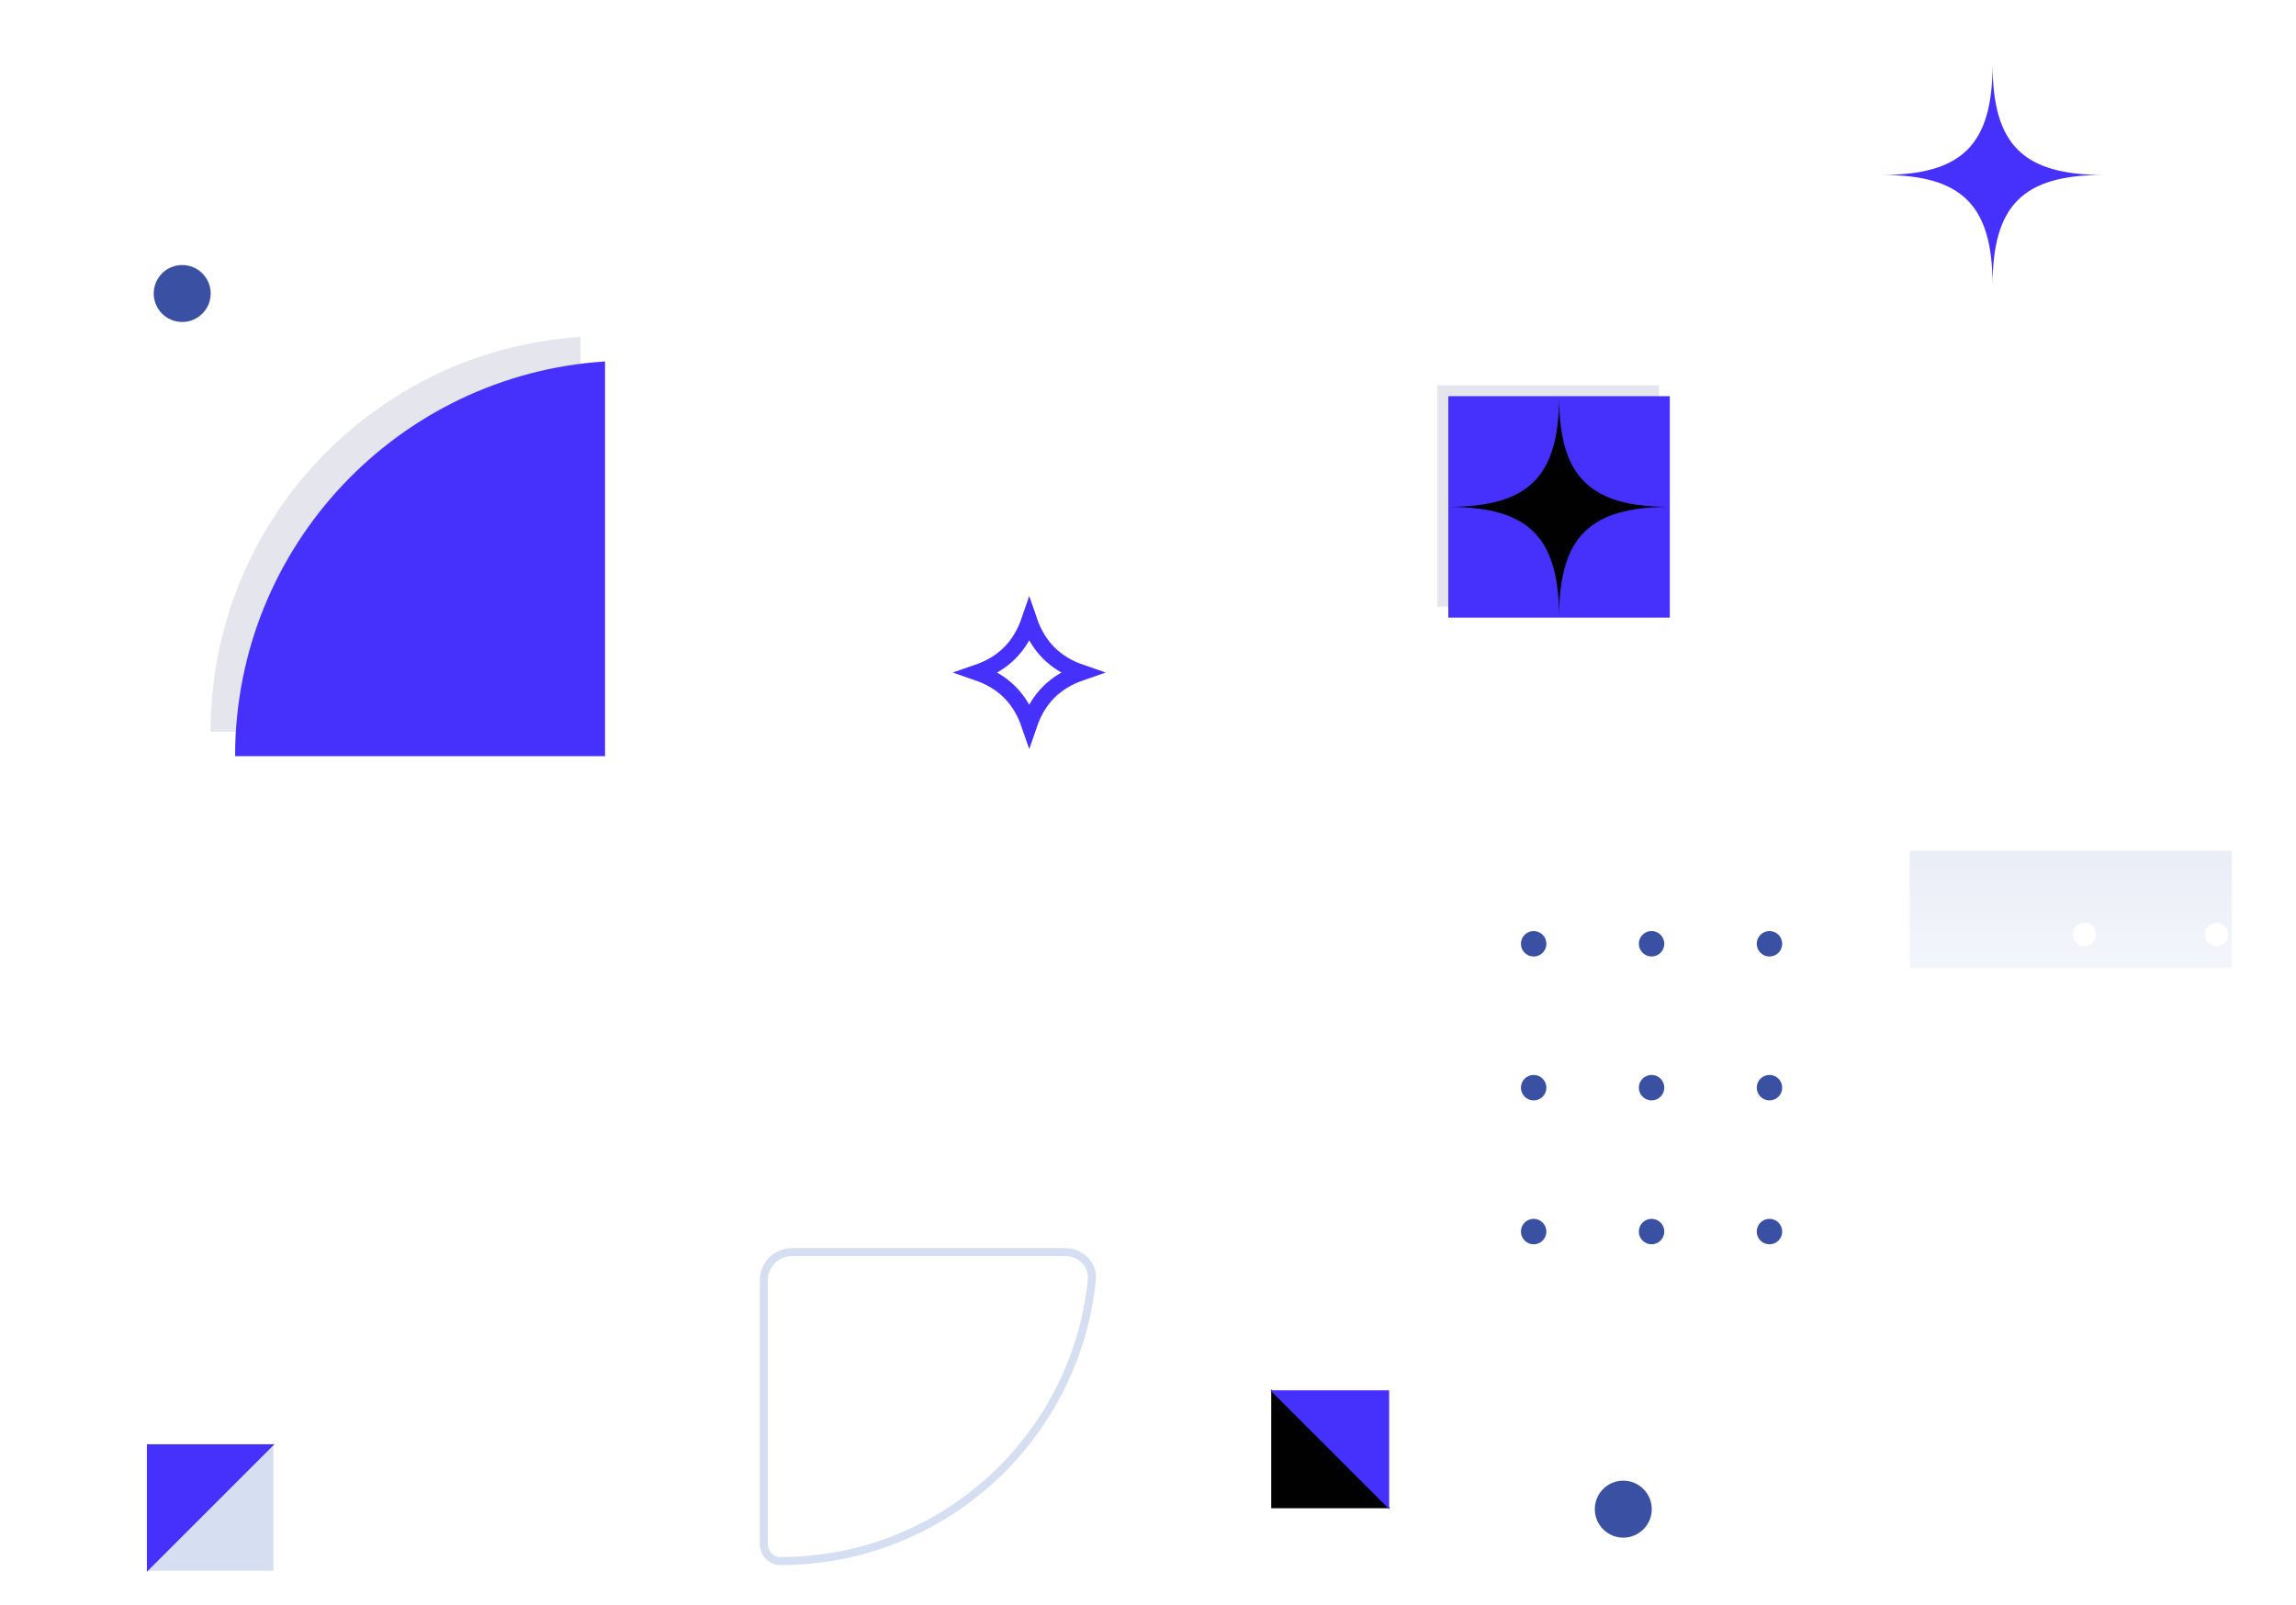 <svg width="143" height="100" viewBox="0 0 143 100" fill="none" xmlns="http://www.w3.org/2000/svg">
<g clip-path="url(#clip0_1_13)" filter="url(#filter0_d_1_13)">
<path opacity="0.15" d="M195 49V56.299L118.943 56.299V49L195 49Z" fill="url(#paint0_linear_1_13)"/>
<g opacity="0.15">
<path d="M103.32 20V33.794H89.526V20H103.32Z" fill="#474F85"/>
<path d="M96.423 20C96.423 25.008 94.534 26.897 89.526 26.897C94.534 26.897 96.423 28.786 96.423 33.794C96.423 28.786 98.312 26.897 103.32 26.897C98.312 26.897 96.423 25.008 96.423 20Z" fill="#474F85"/>
</g>
<path d="M103.999 20.68V34.475H90.205V20.68H103.999Z" fill="#4530FC"/>
<path d="M97.103 20.68C97.103 25.688 95.214 27.577 90.206 27.577C95.214 27.577 97.103 29.466 97.103 34.474C97.103 29.466 98.992 27.577 104 27.577C98.992 27.577 97.103 25.688 97.103 20.68Z" fill="#010101"/>
<path d="M124.103 9.72748e-05C124.103 5.008 122.214 6.897 117.206 6.897C122.214 6.897 124.103 8.786 124.103 13.794C124.103 8.786 125.992 6.897 131 6.897C125.992 6.897 124.103 5.008 124.103 9.72748e-05Z" fill="#4530FC"/>
<path d="M64.103 41.127C64.377 40.33 64.775 39.659 65.32 39.114C65.865 38.569 66.536 38.172 67.333 37.897C66.536 37.623 65.865 37.225 65.32 36.68C64.775 36.135 64.377 35.464 64.103 34.667C63.828 35.464 63.431 36.135 62.886 36.68C62.341 37.225 61.67 37.623 60.873 37.897C61.67 38.172 62.341 38.569 62.886 39.114C63.431 39.659 63.828 40.33 64.103 41.127Z" stroke="#4530FC"/>
<path d="M79.175 89.957V82.553L86.579 89.957H79.175Z" fill="#010101"/>
<path d="M86.52 90.015L79.116 82.611H86.52V90.015Z" fill="#4530FC"/>
<path d="M17.029 93.851H9.086L17.029 85.909V93.851Z" fill="#D6DEF1"/>
<path d="M17.092 85.971L9.149 93.914V85.971H17.092Z" fill="#4530FC"/>
<path d="M68.002 75.725C68.096 74.79 67.325 74.003 66.351 74.003H49.321C48.354 74.003 47.571 74.787 47.571 75.753V92.172C47.571 92.768 48.031 93.249 48.604 93.249C58.706 93.249 67.014 85.567 68.002 75.725Z" stroke="#D6DEF1" stroke-width="0.5"/>
<g opacity="0.15">
<path d="M36.157 41.58H13.119C13.119 28.509 23.296 17.817 36.157 16.992V41.58Z" fill="#474F85"/>
</g>
<path d="M37.682 43.105H14.643C14.643 30.034 24.82 19.343 37.682 18.517V43.105Z" fill="#4530FC"/>
<path d="M109.414 72.722C109.414 72.284 109.769 71.929 110.207 71.929C110.645 71.929 111 72.284 111 72.722C111 73.16 110.645 73.516 110.207 73.516C109.769 73.516 109.414 73.16 109.414 72.722Z" fill="#3A51A3"/>
<path d="M110.207 64.551C110.645 64.551 111 64.196 111 63.758C111 63.32 110.645 62.965 110.207 62.965C109.769 62.965 109.414 63.32 109.414 63.758C109.414 64.196 109.769 64.551 110.207 64.551Z" fill="#3A51A3"/>
<path d="M109.414 54.794C109.414 54.356 109.769 54.001 110.207 54.001C110.645 54.001 111 54.356 111 54.794C111 55.232 110.645 55.587 110.207 55.587C109.769 55.587 109.414 55.232 109.414 54.794Z" fill="#3A51A3"/>
<path d="M102.863 73.515C103.301 73.515 103.656 73.16 103.656 72.722C103.656 72.284 103.301 71.929 102.863 71.929C102.425 71.929 102.07 72.284 102.07 72.722C102.07 73.16 102.425 73.515 102.863 73.515Z" fill="#3A51A3"/>
<path d="M102.863 64.551C103.301 64.551 103.656 64.196 103.656 63.758C103.656 63.32 103.301 62.965 102.863 62.965C102.425 62.965 102.07 63.32 102.07 63.758C102.07 64.196 102.425 64.551 102.863 64.551Z" fill="#3A51A3"/>
<path d="M102.863 55.586C103.301 55.586 103.656 55.231 103.656 54.793C103.656 54.355 103.301 54 102.863 54C102.425 54 102.07 54.355 102.07 54.793C102.07 55.231 102.425 55.586 102.863 55.586Z" fill="#3A51A3"/>
<path d="M94.726 72.722C94.726 72.284 95.081 71.929 95.519 71.929C95.957 71.929 96.313 72.284 96.313 72.722C96.313 73.16 95.957 73.516 95.519 73.516C95.081 73.516 94.726 73.16 94.726 72.722Z" fill="#3A51A3"/>
<path d="M95.519 64.551C95.957 64.551 96.313 64.196 96.313 63.758C96.313 63.32 95.957 62.965 95.519 62.965C95.081 62.965 94.726 63.32 94.726 63.758C94.726 64.196 95.081 64.551 95.519 64.551Z" fill="#3A51A3"/>
<path d="M94.726 54.794C94.726 54.356 95.081 54.001 95.519 54.001C95.957 54.001 96.313 54.356 96.313 54.794C96.313 55.232 95.957 55.587 95.519 55.587C95.081 55.587 94.726 55.232 94.726 54.794Z" fill="#3A51A3"/>
<path d="M138.772 40.728C138.772 40.326 138.446 40 138.045 40C137.643 40 137.317 40.326 137.317 40.728C137.317 41.13 137.643 41.456 138.045 41.456C138.446 41.456 138.772 41.13 138.772 40.728Z" fill="white"/>
<path d="M130.544 40.728C130.544 40.326 130.218 40 129.816 40C129.414 40 129.088 40.326 129.088 40.728C129.088 41.13 129.414 41.456 129.816 41.456C130.218 41.456 130.544 41.13 130.544 40.728Z" fill="white"/>
<path d="M138.772 47.468C138.772 47.066 138.446 46.74 138.044 46.74C137.643 46.74 137.317 47.066 137.317 47.468C137.317 47.87 137.643 48.196 138.044 48.196C138.446 48.196 138.772 47.87 138.772 47.468Z" fill="white"/>
<path d="M129.816 48.196C129.414 48.196 129.088 47.87 129.088 47.468C129.088 47.066 129.414 46.74 129.816 46.74C130.218 46.74 130.544 47.066 130.544 47.468C130.544 47.87 130.218 48.196 129.816 48.196Z" fill="white"/>
<path d="M138.772 54.209C138.772 53.808 138.446 53.482 138.044 53.482C137.643 53.482 137.317 53.808 137.317 54.209C137.317 54.611 137.643 54.937 138.044 54.937C138.446 54.937 138.772 54.611 138.772 54.209Z" fill="white"/>
<path d="M129.816 54.937C129.414 54.937 129.088 54.611 129.088 54.209C129.088 53.807 129.414 53.482 129.816 53.482C130.218 53.482 130.544 53.807 130.544 54.209C130.544 54.611 130.218 54.937 129.816 54.937Z" fill="white"/>
<path d="M11.348 12.51C10.368 12.51 9.574 13.304 9.574 14.284C9.574 15.264 10.368 16.058 11.348 16.058C12.328 16.058 13.122 15.264 13.122 14.284C13.122 13.304 12.328 12.51 11.348 12.51Z" fill="#3A51A3"/>
<path d="M101.102 88.241C100.122 88.241 99.328 89.035 99.328 90.015C99.328 90.995 100.122 91.789 101.102 91.789C102.081 91.789 102.876 90.995 102.876 90.015C102.876 89.035 102.081 88.241 101.102 88.241Z" fill="#3A51A3"/>
</g>
<defs>
<filter id="filter0_d_1_13" x="-4" y="0" width="147" height="109" filterUnits="userSpaceOnUse" color-interpolation-filters="sRGB">
<feFlood flood-opacity="0" result="BackgroundImageFix"/>
<feColorMatrix in="SourceAlpha" type="matrix" values="0 0 0 0 0 0 0 0 0 0 0 0 0 0 0 0 0 0 127 0" result="hardAlpha"/>
<feOffset dy="4"/>
<feGaussianBlur stdDeviation="2"/>
<feComposite in2="hardAlpha" operator="out"/>
<feColorMatrix type="matrix" values="0 0 0 0 0 0 0 0 0 0 0 0 0 0 0 0 0 0 0.25 0"/>
<feBlend mode="normal" in2="BackgroundImageFix" result="effect1_dropShadow_1_13"/>
<feBlend mode="normal" in="SourceGraphic" in2="effect1_dropShadow_1_13" result="shape"/>
</filter>
<linearGradient id="paint0_linear_1_13" x1="156.971" y1="56.299" x2="156.971" y2="49" gradientUnits="userSpaceOnUse">
<stop stop-color="#AEBEE2"/>
<stop offset="1" stop-color="#7288C4"/>
</linearGradient>
<clipPath id="clip0_1_13">
<rect width="101" height="139" fill="white" transform="matrix(0 -1 -1 0 139 101)"/>
</clipPath>
</defs>
</svg>

